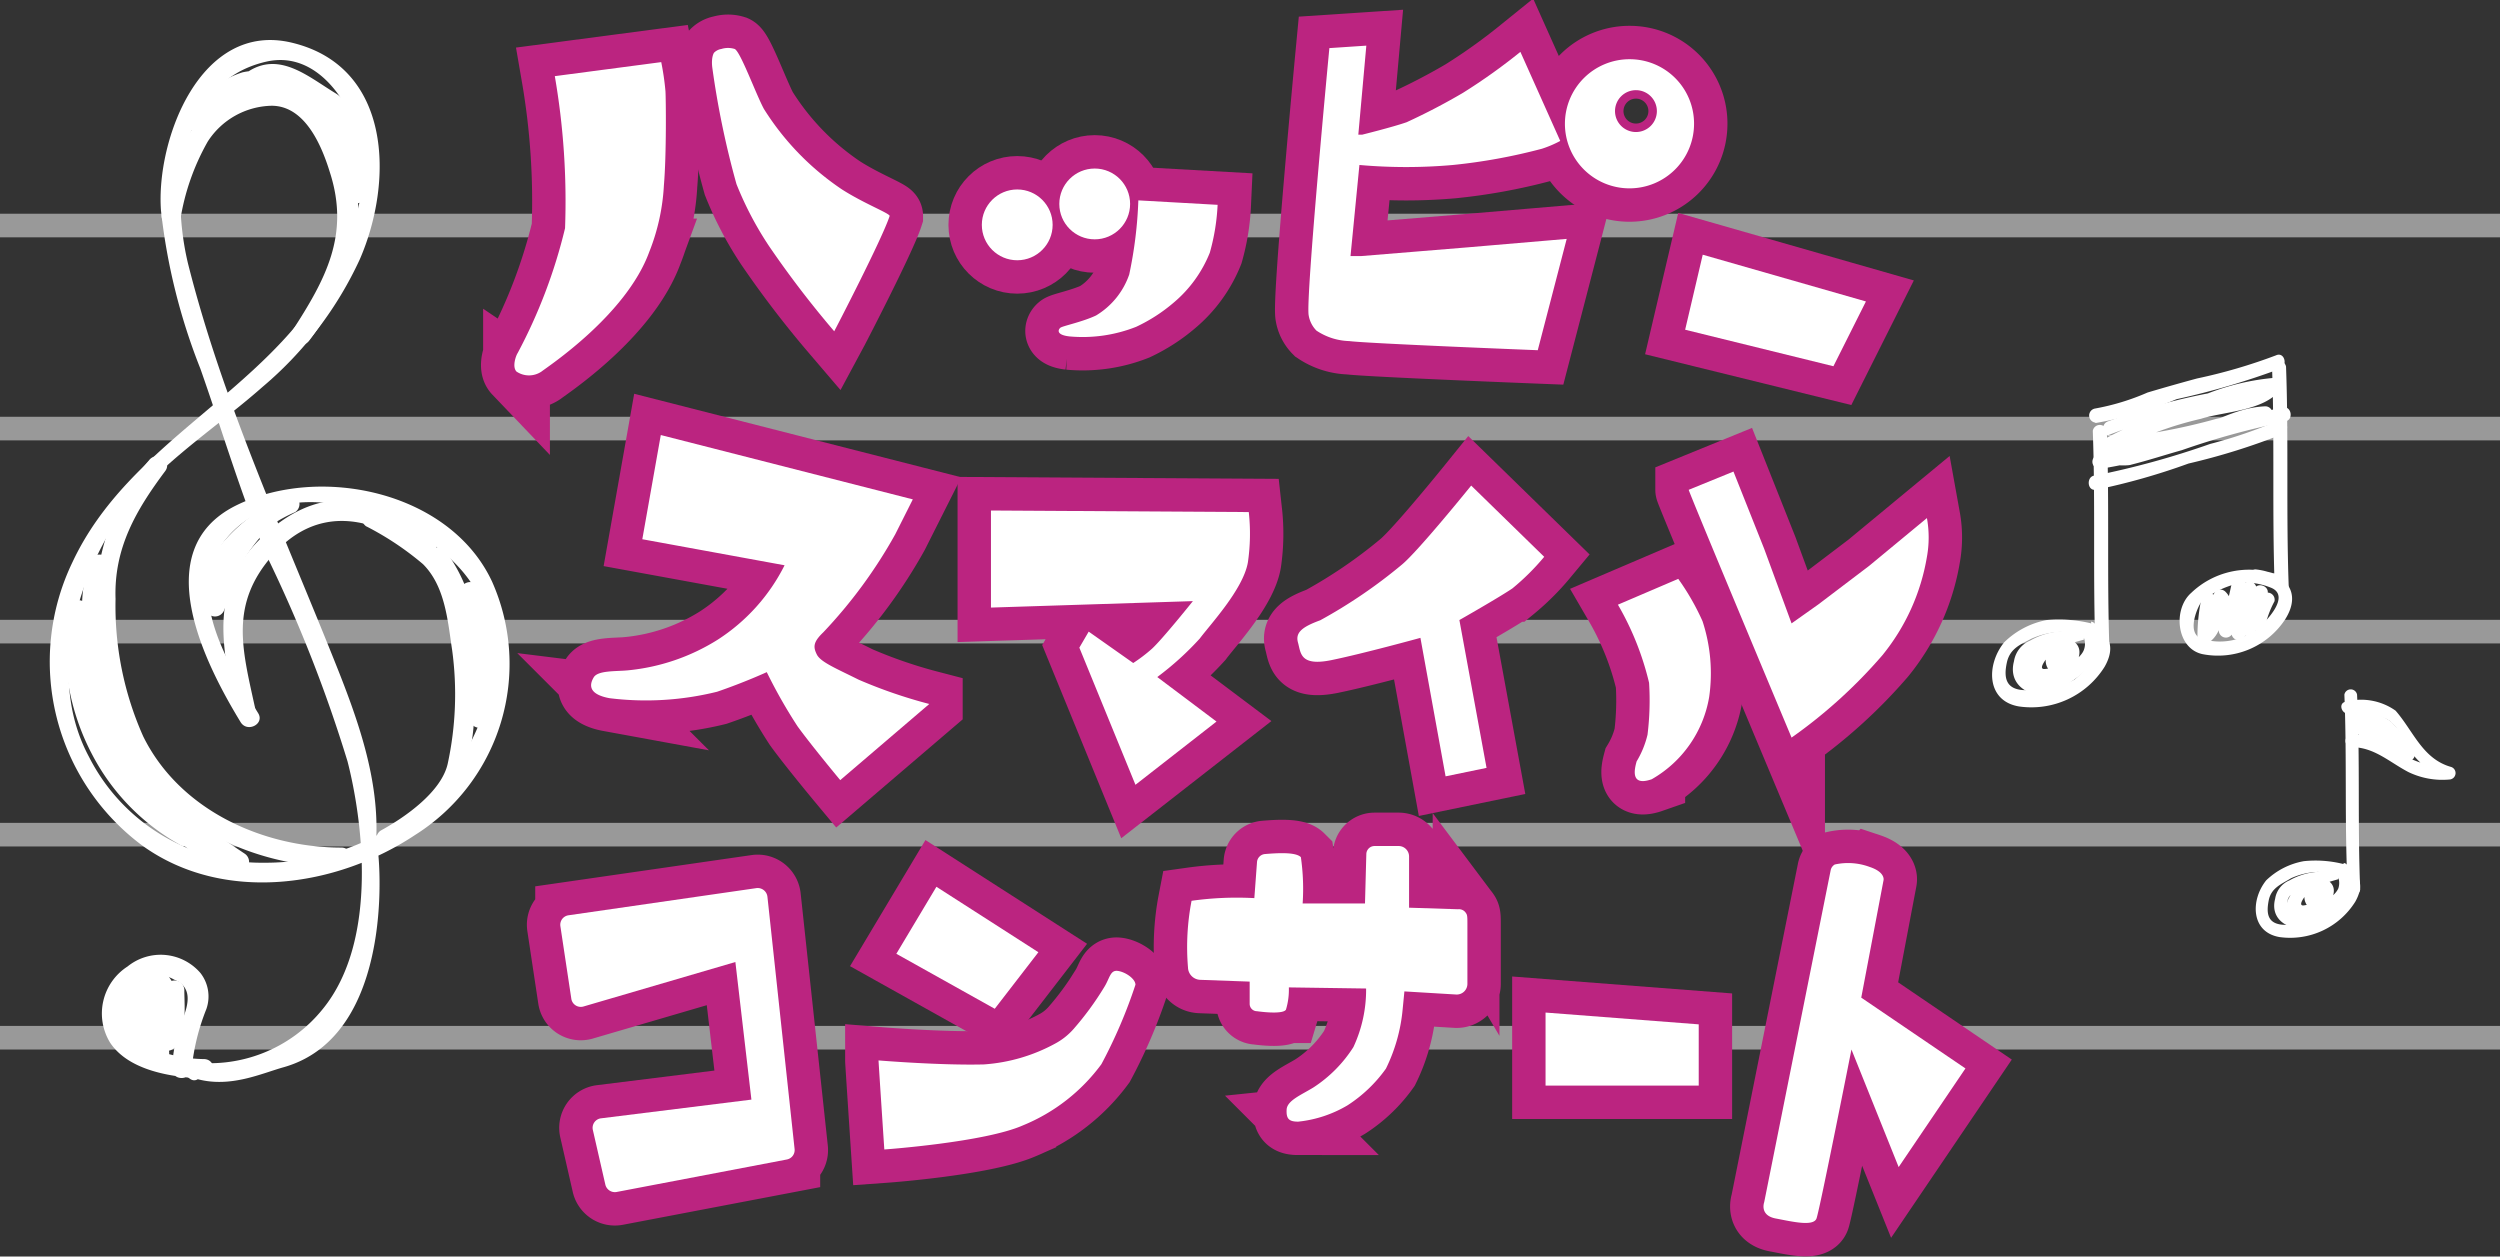 <svg xmlns="http://www.w3.org/2000/svg" viewBox="0 0 112.29 56.44"><rect x="0" y="0" width="112.29" height="56.44" fill="#333333" stroke="none"/><defs><style>.cls-1{fill:none;stroke:#fff;stroke-opacity:0.5;stroke-width:1.06px;}.cls-1,.cls-3{stroke-miterlimit:10;}.cls-2{fill:#fff;}.cls-3{fill:#bb2480;stroke:#bb2480;stroke-width:3px;}</style></defs><g id="レイヤー_2" data-name="レイヤー 2"><g id="レイヤー_1-2" data-name="レイヤー 1"><line class="cls-1" y1="10.13" x2="112.29" y2="10.13"/><line class="cls-1" y1="19.25" x2="112.29" y2="19.25"/><line class="cls-1" y1="28.37" x2="112.29" y2="28.37"/><line class="cls-1" y1="37.49" x2="112.29" y2="37.49"/><line class="cls-1" y1="46.61" x2="112.29" y2="46.61"/><path class="cls-2" d="M105.3,31.2c.12,2.92,0,5.82.15,8.73a.28.28,0,0,0,.56,0c-.12-2.91,0-5.82-.14-8.73a.29.29,0,0,0-.57,0Z"/><path class="cls-2" d="M105.26,38.81a5.11,5.11,0,0,0-1.78-.13,3.26,3.26,0,0,0-1.69.86c-.71.88-.7,2.33.6,2.55a3.45,3.45,0,0,0,3.4-1.59c.67-1.19-.32-1.72-1.36-1.82-.36,0-.34.53,0,.56a4.35,4.35,0,0,1,.63.1c1,.24-.29,1.54-.47,1.67a3.53,3.53,0,0,1-1.93.53c-.83,0-.87-.52-.76-1.09s.56-.73,1-1a3.15,3.15,0,0,1,2.24-.15c.36.07.48-.48.13-.54Z"/><path class="cls-2" d="M104.09,39.16a3,3,0,0,0-1.25.38,1.07,1.07,0,0,0-.65.83c-.21.8.38,1.3,1.14,1.34a1.83,1.83,0,0,0,1.09-.52,3.64,3.64,0,0,0,1-.88c.37-.6.25-1.51-.59-1.35a2.64,2.64,0,0,0-2.07,1.47c-.26.85.7.91,1.26.66s1.17-1.15.54-1.54-1.24.51-1,1a.3.3,0,0,0,.28.2.64.64,0,0,0,.52-.38c.17-.27-.24-.55-.45-.32a1.21,1.21,0,0,1-.16.16c-.26.26.16.64.41.38a1.21,1.21,0,0,0,.16-.16l-.46-.32,0,.07.28.2s0-.08,0-.15c.21-.47.12,0-.19.25a1,1,0,0,1-.5.19c-.28,0,.17-.53.2-.56a2.46,2.46,0,0,1,1-.51l.38-.11,0-.07a.79.79,0,0,1,0,.48c-.12.28-.48.51-.7.7a2.16,2.16,0,0,1-1,.54c-.61.09-.8-.71-.37-1a2.33,2.33,0,0,1,1.17-.39c.36,0,.34-.54,0-.57Z"/><path class="cls-2" d="M105.61,32.05a2.66,2.66,0,0,1,1.45.19c.63.2.91,1.12,1.28,1.6A3.24,3.24,0,0,0,110.06,35c0-.18,0-.37,0-.55a4,4,0,0,1-2.64-.91,2.75,2.75,0,0,0-1.79-.54.28.28,0,0,0,0,.56c1,0,1.68.66,2.53,1.11a3.51,3.51,0,0,0,1.89.34.29.29,0,0,0,.05-.56c-1.29-.36-1.69-1.6-2.5-2.53a2.68,2.68,0,0,0-2.24-.4c-.36.06-.18.6.17.53Z"/><path class="cls-2" d="M105.58,32.34a4.14,4.14,0,0,1,1.43.51,3.57,3.57,0,0,1,.88,1.22l.48-.31A3.14,3.14,0,0,0,106,32.11a.27.27,0,0,0-.26.22v0a.3.3,0,0,0,.08.27c.43.38,1,.64,1.44,1a.28.28,0,0,0,.39-.41,2.56,2.56,0,0,0-1.45-.67c-.2,0-.42.13-.34.36s.5.38.75.48c.5.22,1,.43,1.47.7a.28.28,0,0,0,.27-.5c-.33-.18-.67-.36-1-.51l-.47-.18a2.29,2.29,0,0,0-.47-.17c-.11.13-.22.24-.33.36a2.11,2.11,0,0,1,1.19.54l.39-.41c-.46-.35-1-.62-1.45-1l.09.27v0l-.26.21a2.59,2.59,0,0,1,1.91,1.4c.18.31.64,0,.48-.31a7.06,7.06,0,0,0-1-1.32,2.07,2.07,0,0,0-.83-.4,6.32,6.32,0,0,0-.85-.24.28.28,0,0,0-.13.54Z"/><path class="cls-2" d="M94,19.36c.12,3.29,0,6.58.12,9.87a.32.32,0,0,0,.63,0c-.12-3.3,0-6.58-.12-9.88a.32.32,0,0,0-.63,0Z"/><path class="cls-2" d="M102.05,16.47c.12,3.29,0,6.58.12,9.87a.32.32,0,0,0,.63,0c-.12-3.29,0-6.58-.12-9.87a.32.32,0,0,0-.63,0Z"/><path class="cls-2" d="M93.93,28a6.19,6.19,0,0,0-2-.15,3.72,3.72,0,0,0-1.91,1c-.81,1-.81,2.63.66,2.88a3.88,3.88,0,0,0,3.85-1.78c.77-1.35-.35-1.95-1.53-2.06-.41,0-.38.59,0,.63a5.68,5.68,0,0,1,.72.11c1.19.28-.34,1.74-.54,1.89A4,4,0,0,1,91,31c-.94,0-1-.59-.86-1.24s.64-.82,1.1-1.07a3.57,3.57,0,0,1,2.53-.15c.41.07.55-.55.15-.62Z"/><path class="cls-2" d="M92.61,28.35a3.29,3.29,0,0,0-1.42.42,1.21,1.21,0,0,0-.73.93c-.24.91.42,1.48,1.28,1.53A2.15,2.15,0,0,0,93,30.64a4,4,0,0,0,1.07-1c.26-.41.41-1.72-.42-1.57a3.32,3.32,0,0,0-2.56,1.62c-.46,1,.77,1.1,1.39.83s1.34-1.29.62-1.74-1.4.57-1.17,1.14a.33.33,0,0,0,.32.22.7.7,0,0,0,.59-.42c.19-.31-.27-.62-.51-.36l-.18.18c-.29.29.17.72.47.43l.17-.18-.51-.37-.05.08.31.23s0-.1.06-.17c.24-.53.13,0-.22.28a.94.94,0,0,1-.56.21c-.32,0,.2-.59.23-.63a2.77,2.77,0,0,1,1.12-.57l.43-.12,0-.08a.77.77,0,0,1,0,.54c-.12.32-.54.57-.79.78a2.21,2.21,0,0,1-1.08.61c-.68.1-.9-.8-.4-1.17A2.68,2.68,0,0,1,92.63,29c.41,0,.38-.6,0-.64Z"/><path class="cls-2" d="M102.14,25.76a3.76,3.76,0,0,0-3.72.87c-.83.73-.67,2.49.5,2.75a3.61,3.61,0,0,0,3.72-1.56c.78-1.23,0-2.08-1.28-2.24-.4-.06-.55.56-.15.61a3.15,3.15,0,0,1,.8.21c.91.38-.29,1.57-.54,1.77a2.73,2.73,0,0,1-2.61.51c-.63-.26-.2-1.32,0-1.62a3.69,3.69,0,0,1,1.19-.71,2.7,2.7,0,0,1,1.92,0c.39.13.53-.49.14-.62Z"/><path class="cls-2" d="M98.9,26.78a8.53,8.53,0,0,0-.2,1.75c0,.21.16.49.41.38.71-.33.79-1.47.92-2.13l-.52.15c-.06-.1-.07-.1,0,0a1.55,1.55,0,0,1,.15.7c0,.23,0,.47,0,.71a.32.32,0,0,0,.55.2c.2-.22.21-.62.3-.9a13.28,13.28,0,0,0,.35-1.38l-.63-.06c0,.74-.08,1.49,0,2.24a.32.32,0,0,0,.63.07,7.76,7.76,0,0,1,.46-2l-.6-.13a4.15,4.15,0,0,1-.06,1.82c-.11.4.49.52.62.14.19-.54.33-1.12.54-1.66l-.59-.13c0,.49-.09,1-.09,1.46s.61.38.63,0a4.37,4.37,0,0,1,.39-1,.32.32,0,0,0-.4-.38h0a.31.31,0,0,0,.19.6h0l-.41-.38a4.35,4.35,0,0,0-.4,1.2l.63,0c0-.48.09-1,.09-1.46,0-.3-.48-.43-.6-.14-.23.6-.39,1.22-.6,1.82l.62.14a4.6,4.6,0,0,0,.07-2,.32.32,0,0,0-.59-.14,8.54,8.54,0,0,0-.52,2.19l.63.06c0-.76.05-1.5,0-2.25a.32.32,0,0,0-.63-.06c-.08.35-.15.7-.25,1.05s-.13.42-.19.63-.21.5-.05.32l.55.2c0-.56.11-1.4-.35-1.84a.32.32,0,0,0-.53.16,8.17,8.17,0,0,1-.17.86c0,.13-.09.26-.13.39s-.07.18-.1.27q-.32.3-.09.15l.4.38a8.38,8.38,0,0,1,.2-1.75c.14-.39-.48-.53-.62-.15Z"/><path class="cls-2" d="M94.13,19a16.39,16.39,0,0,0,3.63-1.07,34.12,34.12,0,0,0,4.66-1.37c.36-.16.18-.77-.19-.6A24.16,24.16,0,0,1,98.68,17q-1.11.3-2.22.63a10.53,10.53,0,0,1-2.36.72.32.32,0,0,0,0,.63Z"/><path class="cls-2" d="M94.14,22a29.69,29.69,0,0,0,4.16-1.18,29.49,29.49,0,0,0,4.22-1.32c.38-.16.19-.77-.19-.61a20.85,20.85,0,0,1-3.06,1.05,38,38,0,0,1-5.16,1.42c-.4,0-.38.68,0,.64Z"/><path class="cls-2" d="M94.71,19.54a22.13,22.13,0,0,1,3.91-1.13c1-.22,2.42-.88,3.45-.8l-.24-.54c-.69.93-3.24,1.11-4.29,1.45a12.8,12.8,0,0,0-3.05,1.22.32.32,0,0,0,.18.59,18,18,0,0,0,4-.64c1.31-.36,2.66-.45,4-.77.35-.08.25-.67-.1-.62a36.79,36.79,0,0,0-4.84,1.31,14.32,14.32,0,0,1-3,.67,1,1,0,0,0-.66.24.32.32,0,0,0,.24.54,19.85,19.85,0,0,0,3.68-.93,28,28,0,0,1,3.76-1.24.32.32,0,0,0,0-.64c-1.52.06-2.71,1-4.15,1.31-.41.08-.21.69.19.6,1.38-.29,2.53-1.22,4-1.27l0-.64a14.38,14.38,0,0,0-2.89.95,19.77,19.77,0,0,1-4.55,1.22l.24.54c.1-.13.89,0,1.14-.09.76-.19,1.52-.44,2.27-.65a34.72,34.72,0,0,1,4.67-1.28c0-.21-.07-.42-.11-.62-1,.23-2,.27-3,.49a26.76,26.76,0,0,1-4.79.88l.18.59a15.75,15.75,0,0,1,3.91-1.47c1-.32,2.85-.35,3.55-1.3a.32.32,0,0,0-.24-.54,10.75,10.75,0,0,0-3,.7,28.55,28.55,0,0,0-4.5,1.26c-.38.16-.19.77.19.61Z"/><path class="cls-2" d="M8.87,48.47c1.5.4,2.88-.26,3.89-.54,5.43-1.56,4.18-10.82,4.13-10.07.18-2.84-.84-5.62-1.88-8.21C12.66,23.78,10,18,8.45,11.86,7.65,8.55,8,3.64,12,2.76c2.28-.49,3.82,1.93,4.2,3.77.42,2-.43,4.2-1.39,5.92-2.88,5.19-9,7.36-11.55,12.79A10.29,10.29,0,0,0,6.42,38c3.64,2.6,8.7,1.85,12.23-.5A9.08,9.08,0,0,0,22.1,26.12c-1.9-4.07-7.76-5.27-11.51-3.41-4,2-1.37,7.12.22,9.73.3.48,1.08.08.79-.4-1.46-2.38-3.61-5.8-1.08-8.23,2.75-2.64,8-.65,10.1,1.68,2.75,3,1.38,7.53-1.09,10.14a10.85,10.85,0,0,1-7.71,3.12A8.68,8.68,0,0,1,4,34c-1.74-3.23-.78-7.27,1-10.22,1.6-2.61,4.53-4.4,6.79-6.4a16.56,16.56,0,0,0,4.37-5.73C17.69,8.13,17.6,3,13.12,1.92,9,.92,7,6.29,7.23,9.45A27.33,27.33,0,0,0,9,16.56c1,2.84,1.83,5.69,3,8.45a63.49,63.49,0,0,1,3.61,9.19c.64,2.49,1.44,8-1.12,11.13a6.52,6.52,0,0,1-6,2.36c-.55-.07-.07,1.09.4.78Z"/><path class="cls-2" d="M8.1,9.87A10.42,10.42,0,0,1,9.33,6.36,3.5,3.5,0,0,1,12.2,4.75c1.53,0,2.27,1.86,2.62,3,.9,2.8-.2,4.8-1.68,7.09a.44.44,0,0,0,.74.47,12.12,12.12,0,0,0,2.21-4.74,7.63,7.63,0,0,0-2-5.86C12.94,3.51,11.25,3.8,10,4.52c-1.78,1-2.36,3.24-2.73,5.08-.11.55.72.83.83.27Z"/><path class="cls-2" d="M6.69,20.68a9.66,9.66,0,0,0-2.37,6.16,15.21,15.21,0,0,0,1.33,6.64c1.64,3.61,5.89,5.48,9.63,5.46.56,0,.62-.87.05-.87-3.53,0-7.27-1.69-8.9-5A14.38,14.38,0,0,1,5.19,26.9c-.08-2.29.93-4,2.23-5.74.34-.46-.4-.93-.73-.48Z"/><path class="cls-2" d="M11.46,31.81c-.58-2.66-1.17-4.68.82-6.91s4.47-1.74,6.68-.06c.45.35.92-.39.47-.73-2.37-1.81-4.78-2.41-7.25-.35C9.37,26.1,9.88,28.71,10.6,32a.44.44,0,0,0,.86-.17Z"/><path class="cls-2" d="M16.45,23.64A13.25,13.25,0,0,1,19,25.34c1,1,1.11,2.55,1.31,3.87a14.74,14.74,0,0,1-.2,5.09c-.28,1.26-1.9,2.4-3,3a.44.44,0,0,0,.4.78c2.91-1.54,4-3.8,3.76-7.08a16.72,16.72,0,0,0-.81-4.91c-.67-1.75-2.12-2.22-3.52-3.18-.47-.32-.95.42-.48.74Z"/><path class="cls-2" d="M4.06,25.19c-.91,2.27,0,5.35.8,7.55,1,2.48,2.92,6,5.87,6.41a.44.44,0,0,0,.27-.8c-1.5-1-2.88-2-4.28-3.09C4.46,33.49,4.2,30,3.91,27.3c-.05-.51-.81-.41-.86.06a10.54,10.54,0,0,0,1.11,6.57,9.84,9.84,0,0,0,3.9,4c.46.32.94-.41.47-.73A9.3,9.3,0,0,1,5,33.54a10.42,10.42,0,0,1-1-6.12l-.87.06C3.32,29.91,3.59,33,5.18,35c1.39,1.75,3.49,2.93,5.34,4.12l.27-.8C8,37.94,6.23,34,5.47,31.83c-.63-1.81-1.3-4.57-.58-6.37.22-.52-.62-.79-.83-.27Z"/><path class="cls-2" d="M19.32,25.31a8.08,8.08,0,0,1,1.33,3.86,20.52,20.52,0,0,0,.23,2.74.44.44,0,0,0,.84.05c.54-1.71-.1-3.61-.17-5.36l-.76.27a5.13,5.13,0,0,1,.52,2.65,10.32,10.32,0,0,1-.23,2.6c-.13.55.7.82.83.27.39-1.59.74-4.75-.47-6.11a.45.45,0,0,0-.77.27c.07,1.63.71,3.56.22,5.14l.85,0a30.65,30.65,0,0,1-.37-3.51A7.2,7.2,0,0,0,20,24.73c-.36-.44-1,.15-.64.58Z"/><path class="cls-2" d="M12.82,22.27a8.12,8.12,0,0,0-3.14,2.5,3.11,3.11,0,0,0-.41,2.69.44.44,0,0,0,.8-.06c.22-.53.34-1.1.54-1.64a8.17,8.17,0,0,1,1.41-2c.36-.44-.38-.91-.73-.48A12.35,12.35,0,0,0,10,25.12a17.75,17.75,0,0,0-.71,2l.81-.06c-.28-.59.19-1.57.52-2.06a7.06,7.06,0,0,1,2.64-2,.44.44,0,0,0-.39-.78Z"/><path class="cls-2" d="M9.16,5.67a3.74,3.74,0,0,1,1.9-1.56c.69-.23,1.25.25,1.88.49A4.48,4.48,0,0,1,15.6,8.66l.87-.06c-.1-1.4,0-3.56-1.43-4.43-1.18-.72-2.44-1.83-3.82-1-.48.29-.09,1.07.39.78.93-.54,2.47.54,3.15,1.16.93.84.77,2.55.85,3.68,0,.5.86.43.86-.06,0-1.75-1.09-4.14-2.86-4.8C12.55,3.52,12,3,10.89,3.25a4.34,4.34,0,0,0-2.46,2c-.33.46.4.93.73.47Z"/><path class="cls-2" d="M8.61,48a9.83,9.83,0,0,1,.66-2.68A1.71,1.71,0,0,0,9,43.7a2.36,2.36,0,0,0-3.27-.29,2.51,2.51,0,0,0-.78,3.43c.86,1.28,2.83,1.55,4.23,1.61.56,0,.55-.85,0-.88a6.16,6.16,0,0,1-3-.81C4.79,46,5.49,44.6,6.42,44a1.38,1.38,0,0,1,1.4,0c.85.34.64,1.13.38,1.79A6.63,6.63,0,0,0,7.73,48c0,.57.86.55.88,0Z"/><path class="cls-2" d="M7.4,44.49c0,.54.21,1.55-.24,2l.31-.13h0c.14.18.29.36.43.55.12-1,.36-2.85-.76-3.39-.46-.23-.85.16-.84.62,0,.7.49,1.19.2,1.92l.82.2c.08-.74,0-2.5-1.23-2.16s-.22,2.14.31,2.64L6.77,46c-.32-.1-.37-1.13-.47-1.42a.44.44,0,0,0-.8-.1,1.72,1.72,0,0,0-.12,1.71A4.72,4.72,0,0,0,7,47.61c0-.27.06-.54.1-.81H7c-.56,0-.55.85,0,.87l.29,0c.42-.07.37-.62.1-.81-.59-.41-1.81-1.07-1.15-2l-.8-.1c.25.72.22,1.77,1.1,2A.44.44,0,0,0,7,46.09,1.88,1.88,0,0,1,6.33,45a6,6,0,0,1,.12.61,4.89,4.89,0,0,1,0,.66c-.05.42.66.6.82.2a2.47,2.47,0,0,0,.22-1.2,3.48,3.48,0,0,0-.14-.64c0-.14-.21-.45-.15-.6l-.21.27c-.27.16-.2-.15,0,.27a3,3,0,0,1,.14.73A6.36,6.36,0,0,1,7,46.66a.45.45,0,0,0,.43.55c1.07,0,.84-2.11.85-2.73a.44.44,0,0,0-.88,0Z"/><path class="cls-3" d="M24.92,3.42a33,33,0,0,1,.46,6.83,23.61,23.61,0,0,1-2.13,5.61c-.07.1-.26.61-.05.83a1,1,0,0,0,1.12,0c.28-.22,3.8-2.53,4.84-5.37a9.41,9.41,0,0,0,.66-3c.12-1.42.09-3.91.07-4.22a11.88,11.88,0,0,0-.19-1.31Z"/><path class="cls-3" d="M32.07,2.37s-.13.18-.08.64a39.39,39.39,0,0,0,1.09,5.26,15.08,15.08,0,0,0,1.48,2.81,44.65,44.65,0,0,0,2.91,3.8c.07-.13,2.16-4.16,2.49-5.18,0-.12-1.14-.55-2.14-1.19a12.06,12.06,0,0,1-3.51-3.62C33.94,4.2,33.26,2.32,33,2.2a1,1,0,0,0-.6,0A.59.59,0,0,0,32.07,2.37Z"/><circle class="cls-3" cx="45.69" cy="10.1" r="1.59"/><circle class="cls-3" cx="49.17" cy="9.16" r="1.59"/><path class="cls-3" d="M59.71,2.16s-1.07,11.24-.93,12a1.27,1.27,0,0,0,.35.69,2.79,2.79,0,0,0,1.47.47c.85.11,8.47.41,8.47.41l1.3-5-4.45.38-4.76.39-.5,0,.4-4.09a23.74,23.74,0,0,0,4.2,0,25.42,25.42,0,0,0,4-.73,4.91,4.91,0,0,0,.82-.35l-1.79-4a26.32,26.32,0,0,1-2.58,1.84,28.36,28.36,0,0,1-2.53,1.32c-.63.22-2,.56-2,.56l-.17,0,.36-4Z"/><path class="cls-3" d="M73.2,2.66a2.9,2.9,0,1,0,2.89,2.89A2.89,2.89,0,0,0,73.2,2.66Zm.28,3.27A.94.94,0,1,1,74.42,5,.94.94,0,0,1,73.48,5.93Z"/><polygon class="cls-3" points="76.48 11.44 75.69 14.81 82.35 16.45 83.81 13.54 76.48 11.44"/><path class="cls-3" d="M29.68,19.54l-.83,4.68,6.39,1.17a8.51,8.51,0,0,1-3,3.34,9.24,9.24,0,0,1-4.05,1.38c-.54.05-1.33,0-1.52.31-.31.51,0,.81.71.94a13.28,13.28,0,0,0,4.83-.29c1.23-.42,2.23-.88,2.23-.88a22.86,22.86,0,0,0,1.38,2.43c.63.87,1.92,2.42,1.92,2.42l4-3.42a22,22,0,0,1-3.17-1.09c-1-.5-1.71-.79-1.88-1.13s-.17-.56.29-1A21.77,21.77,0,0,0,40.21,24L41,22.43Z"/><path class="cls-3" d="M44.51,22.93v4.36L53.58,27s-1.36,1.7-1.84,2.14a7.07,7.07,0,0,1-.84.64l-2-1.41-.42.72L51,35.25l3.64-2.84-2.66-2a13.34,13.34,0,0,0,1.91-1.73c.46-.62,1.95-2.21,2.16-3.42A8.86,8.86,0,0,0,56.09,23Z"/><path class="cls-3" d="M66.08,21.81s-2.35,2.91-3.1,3.54a22.88,22.88,0,0,1-3.68,2.51c-.79.29-1.13.54-1,1s.08,1.08,1.5.79,4-1,4-1l1.13,6.22,1.84-.38-1.22-6.64s1.76-1,2.38-1.42a10.6,10.6,0,0,0,1.43-1.42Z"/><path class="cls-3" d="M72.67,27.16a12.87,12.87,0,0,1,1.4,3.51A12.57,12.57,0,0,1,74,33a4.2,4.2,0,0,1-.49,1.2c-.08.3-.32,1.15.68.8a5.26,5.26,0,0,0,2.58-3.7,7.5,7.5,0,0,0-.3-3.4A10.86,10.86,0,0,0,75.38,26Z"/><path class="cls-3" d="M75.85,22c0,.1,4.62,11.13,4.62,11.13a22.49,22.49,0,0,0,4.08-3.7,9.47,9.47,0,0,0,2-4.42,4.89,4.89,0,0,0,0-1.74l-2.6,2.15-2.28,1.73L80.47,28l-1.23-3.35-1.38-3.47Z"/><path class="cls-3" d="M25.17,41.6l.49,3.25a.43.43,0,0,0,.54.36l6.83-2,.72,6.18L27,50.23a.43.43,0,0,0-.37.53l.56,2.45a.44.44,0,0,0,.5.33l7.65-1.46a.43.43,0,0,0,.35-.47L34.47,40.28a.44.44,0,0,0-.49-.39l-8.44,1.22A.43.43,0,0,0,25.17,41.6Z"/><polygon class="cls-3" points="42.06 39.83 40.26 42.84 44.68 45.31 46.64 42.77 42.06 39.83"/><path class="cls-3" d="M39.46,47.63c0,.07.26,4,.26,4s4.49-.32,6.22-1.08a8.25,8.25,0,0,0,3.53-2.75A22.37,22.37,0,0,0,51,44.23c0-.26-.44-.57-.79-.62s-.36.33-.62.74a13.39,13.39,0,0,1-1.38,1.88,2.94,2.94,0,0,1-.81.64,7.8,7.8,0,0,1-3.21.94C42.24,47.86,39.46,47.63,39.46,47.63Z"/><path class="cls-3" d="M56.34,40.34a14.66,14.66,0,0,0-2.82.12,11,11,0,0,0-.16,3,.57.57,0,0,0,.55.55l2.22.08v1a.33.33,0,0,0,.33.33s1.15.17,1.3-.07a3.1,3.1,0,0,0,.13-1l3.47.05a6.08,6.08,0,0,1-.57,2.63A6,6,0,0,1,59,48.84c-.55.34-1.19.59-1.21,1s.1.54.52.54a5.44,5.44,0,0,0,2.21-.73A6.32,6.32,0,0,0,62.25,48,7.6,7.6,0,0,0,63,45.35l.08-.82,2.33.14a.48.48,0,0,0,.5-.47c0-.7,0-2,0-2.69,0-.29,0-.41-.06-.49a.37.37,0,0,0-.36-.18l-2.2-.07,0-2.3a.47.47,0,0,0-.46-.47H61.74a.37.37,0,0,0-.37.36l-.06,2.22-2.8,0a10,10,0,0,0-.08-2.08c-.23-.23-1-.19-1.61-.14a.39.39,0,0,0-.36.36Z"/><polygon class="cls-3" points="69.42 45.48 69.42 48.76 76.3 48.76 76.3 46.01 69.42 45.48"/><path class="cls-3" d="M82.23,39.07,79.24,54s-.22.59.52.73,1.69.37,1.83,0,1.57-7.59,1.57-7.59l2.12,5.28,3-4.43L83.6,44.81l1-5.27s.1-.36-.62-.6a2.78,2.78,0,0,0-1.57-.11A.39.39,0,0,0,82.23,39.07Z"/><path class="cls-3" d="M51.13,9a19.1,19.1,0,0,1-.41,3.33,3.46,3.46,0,0,1-1.49,1.84c-.61.29-1.5.47-1.6.55s-.21.32.4.39a6.52,6.52,0,0,0,3-.43,7.42,7.42,0,0,0,1.69-1.09,5.69,5.69,0,0,0,1.62-2.24,9.46,9.46,0,0,0,.35-2.15Z"/><path class="cls-2" d="M24.92,3.42a33,33,0,0,1,.46,6.83,23.61,23.61,0,0,1-2.13,5.61c-.07.1-.26.61-.05.83a1,1,0,0,0,1.12,0c.28-.22,3.8-2.53,4.84-5.37a9.41,9.41,0,0,0,.66-3c.12-1.42.09-3.91.07-4.22a11.88,11.88,0,0,0-.19-1.31Z"/><path class="cls-2" d="M32.07,2.37s-.13.18-.08.64a39.39,39.39,0,0,0,1.09,5.26,15.08,15.08,0,0,0,1.48,2.81,44.65,44.65,0,0,0,2.91,3.8c.07-.13,2.16-4.16,2.49-5.18,0-.12-1.14-.55-2.14-1.19a12.06,12.06,0,0,1-3.51-3.62C33.94,4.2,33.26,2.32,33,2.2a1,1,0,0,0-.6,0A.59.59,0,0,0,32.07,2.37Z"/><circle class="cls-2" cx="45.69" cy="10.1" r="1.59"/><circle class="cls-2" cx="49.17" cy="9.16" r="1.59"/><path class="cls-2" d="M59.71,2.16s-1.07,11.24-.93,12a1.27,1.27,0,0,0,.35.69,2.79,2.79,0,0,0,1.47.47c.85.11,8.47.41,8.47.41l1.3-5-4.45.38-4.76.39-.5,0,.4-4.09a23.74,23.74,0,0,0,4.2,0,25.42,25.42,0,0,0,4-.73,4.91,4.91,0,0,0,.82-.35l-1.79-4a26.32,26.32,0,0,1-2.58,1.84,28.36,28.36,0,0,1-2.53,1.32c-.63.22-2,.56-2,.56l-.17,0,.36-4Z"/><path class="cls-2" d="M73.2,2.66a2.9,2.9,0,1,0,2.89,2.89A2.89,2.89,0,0,0,73.2,2.66Zm.28,3.27A.94.94,0,1,1,74.42,5,.94.94,0,0,1,73.48,5.93Z"/><polygon class="cls-2" points="76.48 11.44 75.69 14.81 82.35 16.45 83.81 13.54 76.48 11.44"/><path class="cls-2" d="M29.68,19.54l-.83,4.68,6.39,1.17a8.51,8.51,0,0,1-3,3.34,9.24,9.24,0,0,1-4.05,1.38c-.54.05-1.33,0-1.52.31-.31.51,0,.81.71.94a13.28,13.28,0,0,0,4.83-.29c1.23-.42,2.23-.88,2.23-.88a22.86,22.86,0,0,0,1.38,2.43c.63.87,1.92,2.42,1.92,2.42l4-3.42a22,22,0,0,1-3.17-1.09c-1-.5-1.71-.79-1.88-1.13s-.17-.56.29-1A21.77,21.77,0,0,0,40.21,24L41,22.43Z"/><path class="cls-2" d="M44.51,22.93v4.36L53.58,27s-1.36,1.7-1.84,2.14a7.07,7.07,0,0,1-.84.64l-2-1.41-.42.72L51,35.25l3.64-2.84-2.66-2a13.34,13.34,0,0,0,1.91-1.73c.46-.62,1.95-2.21,2.16-3.42A8.86,8.86,0,0,0,56.09,23Z"/><path class="cls-2" d="M66.08,21.81s-2.35,2.91-3.1,3.54a22.88,22.88,0,0,1-3.68,2.51c-.79.29-1.13.54-1,1s.08,1.08,1.5.79,4-1,4-1l1.13,6.22,1.84-.38-1.22-6.64s1.76-1,2.38-1.42a10.6,10.6,0,0,0,1.43-1.42Z"/><path class="cls-2" d="M72.67,27.16a12.87,12.87,0,0,1,1.4,3.51A12.57,12.57,0,0,1,74,33a4.2,4.2,0,0,1-.49,1.2c-.08.3-.32,1.15.68.8a5.26,5.26,0,0,0,2.58-3.7,7.5,7.5,0,0,0-.3-3.4A10.86,10.86,0,0,0,75.38,26Z"/><path class="cls-2" d="M75.85,22c0,.1,4.62,11.13,4.62,11.13a22.49,22.49,0,0,0,4.08-3.7,9.47,9.47,0,0,0,2-4.42,4.89,4.89,0,0,0,0-1.74l-2.6,2.15-2.28,1.73L80.47,28l-1.23-3.35-1.38-3.47Z"/><path class="cls-2" d="M25.17,41.6l.49,3.25a.43.43,0,0,0,.54.36l6.83-2,.72,6.18L27,50.23a.43.43,0,0,0-.37.53l.56,2.45a.44.44,0,0,0,.5.33l7.65-1.46a.43.43,0,0,0,.35-.47L34.47,40.28a.44.44,0,0,0-.49-.39l-8.44,1.22A.43.43,0,0,0,25.17,41.6Z"/><polygon class="cls-2" points="42.06 39.83 40.26 42.84 44.68 45.31 46.64 42.77 42.06 39.83"/><path class="cls-2" d="M39.46,47.63c0,.07.26,4,.26,4s4.49-.32,6.22-1.08a8.25,8.25,0,0,0,3.53-2.75A22.37,22.37,0,0,0,51,44.23c0-.26-.44-.57-.79-.62s-.36.33-.62.74a13.39,13.39,0,0,1-1.38,1.88,2.94,2.94,0,0,1-.81.64,7.8,7.8,0,0,1-3.21.94C42.24,47.86,39.46,47.63,39.46,47.63Z"/><path class="cls-2" d="M56.34,40.34a14.66,14.66,0,0,0-2.82.12,11,11,0,0,0-.16,3,.57.57,0,0,0,.55.55l2.22.08v1a.33.33,0,0,0,.33.33s1.15.17,1.3-.07a3.1,3.1,0,0,0,.13-1l3.47.05a6.08,6.08,0,0,1-.57,2.63A6,6,0,0,1,59,48.84c-.55.34-1.19.59-1.21,1s.1.54.52.54a5.44,5.44,0,0,0,2.21-.73A6.32,6.32,0,0,0,62.25,48,7.6,7.6,0,0,0,63,45.35l.08-.82,2.33.14a.48.48,0,0,0,.5-.47c0-.7,0-2,0-2.69,0-.29,0-.41-.06-.49a.37.37,0,0,0-.36-.18l-2.2-.07,0-2.3a.47.47,0,0,0-.46-.47H61.74a.37.37,0,0,0-.37.36l-.06,2.22-2.8,0a10,10,0,0,0-.08-2.08c-.23-.23-1-.19-1.61-.14a.39.39,0,0,0-.36.36Z"/><polygon class="cls-2" points="69.42 45.48 69.42 48.76 76.3 48.76 76.3 46.01 69.42 45.48"/><path class="cls-2" d="M82.23,39.07,79.24,54s-.22.59.52.73,1.69.37,1.83,0,1.57-7.59,1.57-7.59l2.12,5.28,3-4.43L83.6,44.81l1-5.27s.1-.36-.62-.6a2.78,2.78,0,0,0-1.57-.11A.39.39,0,0,0,82.23,39.07Z"/><path class="cls-2" d="M51.13,9a19.1,19.1,0,0,1-.41,3.33,3.46,3.46,0,0,1-1.49,1.84c-.61.29-1.5.47-1.6.55s-.21.32.4.39a6.52,6.52,0,0,0,3-.43,7.42,7.42,0,0,0,1.69-1.09,5.69,5.69,0,0,0,1.62-2.24,9.46,9.46,0,0,0,.35-2.15Z"/></g></g></svg>